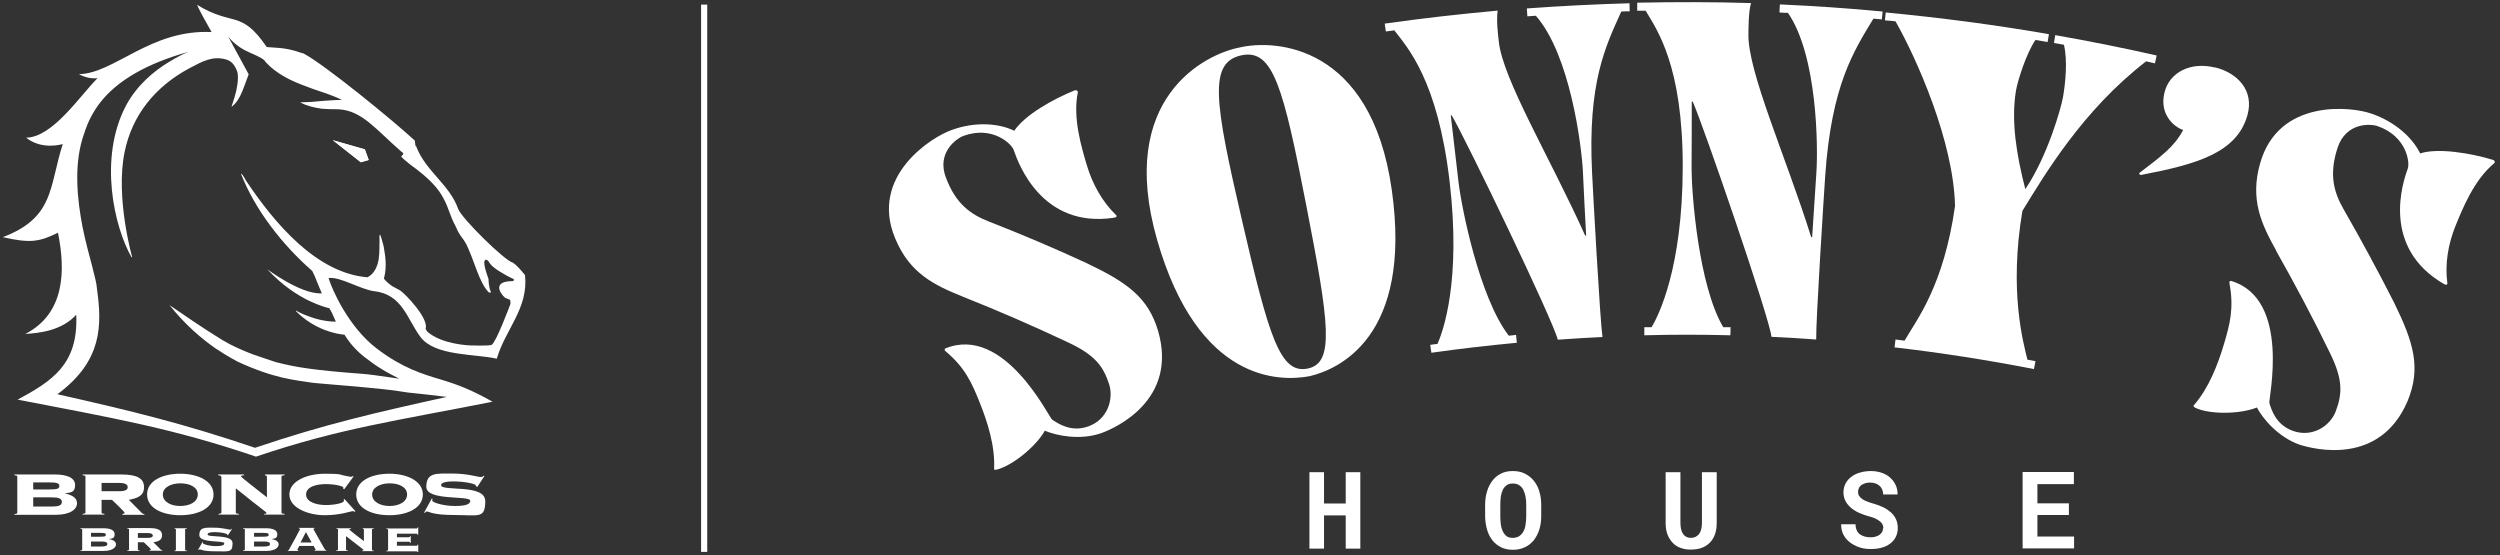<?xml version="1.0" encoding="UTF-8"?>
<svg id="Layer_1" xmlns="http://www.w3.org/2000/svg" version="1.1" viewBox="0 0 1301.9 289.1">
  <rect x="0" y="0" width="1301.9" height="289.1" fill="#333333" stroke="none"/>
  <!-- Generator: Adobe Illustrator 29.2.1, SVG Export Plug-In . SVG Version: 2.1.0 Build 116)  -->
  <defs>
    <style>
      .st0 {
        fill: #fff;
      }
    </style>
  </defs>
  <g>
    <g>
      <path class="st0" d="M501.2,154.4c-14.7-5.9-27.5-12.1-35-30.2-13.7-32.5,19.2-53,29.4-56.5,12.5-4.6,24.9-3.4,32.6.4,5.3-8.1,20.3-16.6,31.6-21.1.8-.2,1.6.5,1.5,1-2.8,13.4,2,29,4.7,38.1,2.9,9.7,8,19,15.3,26,.4.4.3,1.1-1.3,1.3-37.4,5.6-49.7-28.2-52.1-35.3-1-3-10.8-12.8-26-7.4-3.7,1.3-14.3,8.7-9.3,21.8,5.1,13.6,12.8,19.1,22.2,22.8,17.4,6.8,34.4,14,51,21.7,20.8,9.9,32.2,17.7,37.4,35.7,10,35.4-21.7,50-29.8,52.9-11,3.8-23.1,1.3-29.3-1.3-4.5,8.1-16.9,18.3-25.2,20.3-1,.2-1.4-.2-1.2-.5.6-11.7-3.5-24.7-7.8-35.2-3.7-9.2-7.3-17.5-17.5-26-.8-.7-.5-1.3,0-1.5,30.7-12.4,53.9,36.1,55.5,37.1,3.1,2.1,9.9,6.7,18.7,3.6,10.4-3.6,13.4-14.5,11-22-3-9.2-7.2-15.2-21.4-21.8-18-8.5-36.4-16.5-55.3-24Z"/>
      <path class="st0" d="M682,195.9c-15.4,2.9-58,3.5-79.4-70.9-21.2-74,25-96.9,43.1-100.3,17.9-4.2,68.4-1.9,79.1,74.3,10.8,76.6-27.9,93.4-42.8,96.9ZM646.5,28.8c-17.3,3.7-14,24.2.2,85.6,14.1,61,19.9,80.6,34.4,77.5,13.9-2.9,11.2-23.2-.8-84.7-12-61.8-17.3-81.9-33.8-78.4Z"/>
      <path class="st0" d="M779.9,5.6c-.7,5.2.2,12.3.6,15.9,1.9,19.5,26.9,60.9,45,101.2.2,0,.3,0,.5,0-.6-11.2-1.2-22.4-1.7-33.7-.7-13.1-6.6-60.5-24.5-80.8-1.5.1-3,.2-4.4.3-.1-1.4-.2-2.8-.3-4.1,17.8-1.3,35.7-2.2,53.5-2.7,0,1.4,0,2.8.1,4.2-1.5,0-3,0-4.4.1-8.1,18-17.6,36.7-15.2,84.2.5,10.4,4.1,76.1,5.4,85.3-7.8.4-15.5.8-23.3,1.4-1.8-8.9-48.4-105.5-55.2-116.8-.2,0-.4,0-.5,0,1.3,11.5,2.7,22.9,4,34.4,1.5,13.1,10.8,60.3,26.2,80.3,1.3-.1,2.5-.2,3.8-.4.1,1.4.3,2.8.4,4.1-14.9,1.4-29.7,3.1-44.5,5.2-.2-1.4-.4-2.7-.6-4.1,1.3-.2,2.5-.4,3.8-.5,2.8-6.5,12.4-32.3,6.3-84.6-6.2-52.8-21.9-69.7-28.8-78.7-1.5.2-2.9.4-4.4.6-.2-1.4-.4-2.7-.6-4.1,19.7-2.8,39.4-5,59.1-6.8Z"/>
      <path class="st0" d="M911.8,1.8c-1.3,5-1.2,12.2-1.3,15.9-.4,19.6,19.5,63.7,32.7,105.8.2,0,.3,0,.5,0,.7-11.2,1.5-22.4,2.2-33.6.9-13.1.6-60.9-14.8-83.2-1.5,0-3-.1-4.4-.2,0-1.4.1-2.8.2-4.2,17.8.8,35.7,2,53.5,3.7-.1,1.4-.3,2.8-.4,4.1-1.5-.1-3-.3-4.4-.4-10.2,16.9-21.8,34.4-25.1,81.8-.7,10.4-4.9,76-4.7,85.3-7.8-.6-15.5-1-23.3-1.4-.7-9-35.6-110.5-41-122.5-.2,0-.4,0-.5,0,0,11.5,0,23.1-.1,34.6,0,13.2,3.6,61.1,16.5,82.9,1.3,0,2.5,0,3.8,0,0,1.4,0,2.8-.1,4.2-14.9-.4-29.9-.4-44.8,0,0-1.4,0-2.8,0-4.2,1.3,0,2.5,0,3.8,0,3.6-6.1,16.1-30.7,16.2-83.3.1-53.1-13.5-71.7-19.3-81.5-1.5,0-3,0-4.4,0,0-1.4,0-2.8,0-4.2,19.8-.4,39.6-.4,59.4.2Z"/>
      <path class="st0" d="M1117.8,31.8c-33.5,25.8-53.3,59.7-64.6,78-7.1,41.9.5,68.8,2.6,77.5,1.4.3,2.8.5,4.2.8-.3,1.4-.5,2.7-.8,4.1-24.1-4.7-48.3-8.5-72.6-11.3.2-1.4.3-2.8.5-4.1,1.6.2,3.1.4,4.7.6,6.5-11.1,20.4-28.6,26.3-70.1-.7-33.5-20-76.9-31-96.2-1.8-.2-3.7-.4-5.5-.5.1-1.4.3-2.8.4-4.1,28.4,2.7,56.8,6.4,85,11.3-.2,1.4-.5,2.7-.7,4.1-2.1-.4-4.2-.7-6.3-1.1-4.8,6.9-9.4,21.6-10.2,26.6-2.5,15.7.2,32.8,4.9,51.1,11.7-17.4,18.6-42.2,19.6-47.8,1.3-7.3,2.5-19.3.5-27.4-1.7-.3-3.5-.6-5.2-.9.2-1.4.5-2.7.7-4.1,17.6,3.1,35.2,6.6,52.8,10.6-.3,1.4-.6,2.7-.9,4.1-1.5-.3-2.9-.7-4.4-1Z"/>
      <path class="st0" d="M1153.6,35.1c11.8,3,20.3,12.1,16.8,24.8-5.5,19.8-26.7,25.7-55.4,31.2-.6.1-1.4-.8-.8-1.1,11.6-8.9,18-13.5,22.7-22.3-5.2-1.8-12.3-8.4-9.8-19.2,2.5-11,13.9-16.5,26.5-13.3Z"/>
      <path class="st0" d="M1185.3,130.4c-7.7-13.8-13.7-26.6-8.3-45.4,9.6-33.9,47.8-29.5,58-25.8,12.6,4.3,21.6,12.9,25.3,20.7,9.2-3,26.3-.2,38.1,3.4.8.3,1,1.4.5,1.7-10.6,8.7-16.6,23.9-20.2,32.7-3.8,9.4-5.6,19.9-4.2,29.9,0,.5-.4,1.1-1.8.3-32.9-19.1-21.4-53.1-18.8-60.2,1.1-3-.5-16.7-15.7-22-3.7-1.3-16.5-2.1-20.9,11.3-4.5,13.8-2,22.9,3,31.7,9.3,16.2,18.1,32.5,26.4,48.8,10.2,20.8,14.2,34,7.1,51.3-14.4,33.8-48.4,25.3-56.5,22.7-11-4-18.9-13.4-22-19.3-8.5,3.5-24.6,3.8-32.2.1-.8-.5-.9-1-.7-1.2,7.8-8.8,12.7-21.5,15.9-32.4,2.8-9.5,5.2-18.2,2.7-31.2-.2-1,.4-1.3.9-1.2,31.4,9.4,19.3,61.8,19.9,63.6,1.1,3.6,3.5,11.4,12.3,14.5,10.4,3.7,19.6-2.9,22.3-10.3,3.4-9.1,3.8-16.4-3.1-30.4-8.7-17.9-18.1-35.6-28.1-53.3Z"/>
    </g>
    <g>
      <path class="st0" d="M708.4,285.7h-7.6v-17.3h-11.3v17.3h-7.6v-39.8h7.6v16.3h11.3v-16.3h7.6v39.8Z"/>
      <path class="st0" d="M802.6,268.7c0,2.6-.3,4.9-1,7.1-.7,2.2-1.7,4-2.9,5.6-1.3,1.5-2.8,2.8-4.7,3.6-1.8.9-3.9,1.3-6.2,1.3s-4.3-.4-6.1-1.3c-1.8-.9-3.3-2.1-4.5-3.6-1.2-1.6-2.2-3.4-2.8-5.6-.6-2.1-1-4.5-1-7v-5.8c0-2.6.3-4.9,1-7.1.6-2.2,1.6-4,2.8-5.6,1.2-1.6,2.7-2.8,4.5-3.7s3.8-1.3,6.1-1.3,4.4.4,6.2,1.3,3.4,2.1,4.7,3.7c1.3,1.6,2.3,3.4,2.9,5.6.7,2.2,1,4.5,1,7.1v5.8ZM794.8,262.9c0-1.6-.1-3.1-.4-4.5-.3-1.4-.7-2.5-1.2-3.5-.6-1-1.3-1.8-2.2-2.3-.9-.6-2-.8-3.2-.8s-2.3.3-3.1.8c-.8.6-1.5,1.3-2,2.3-.5,1-.9,2.2-1.1,3.5s-.3,2.9-.3,4.5v5.9c0,1.6.1,3.1.3,4.5s.6,2.6,1.1,3.6c.5,1,1.2,1.8,2,2.4.8.6,1.9.8,3.1.8s2.3-.3,3.2-.8c.9-.6,1.6-1.3,2.2-2.3.6-1,1-2.2,1.2-3.5s.4-2.9.4-4.5v-5.9Z"/>
      <path class="st0" d="M894,245.9v26.4c0,2.2-.3,4.2-.9,5.9-.6,1.7-1.5,3.2-2.7,4.4-1.2,1.2-2.6,2.1-4.2,2.7-1.7.6-3.6.9-5.7.9s-3.8-.3-5.4-.9c-1.6-.6-3-1.5-4.1-2.7-1.1-1.2-2-2.6-2.7-4.4-.6-1.7-.9-3.7-.9-5.9v-26.4h7.7v26.4c0,2.6.5,4.5,1.4,5.8.9,1.3,2.3,2,4,2s3.3-.7,4.3-2c1-1.3,1.5-3.3,1.5-5.8v-26.4h7.7Z"/>
      <path class="st0" d="M980.8,275.3c0-.7-.1-1.4-.4-2-.2-.6-.7-1.2-1.3-1.7-.6-.5-1.4-1-2.3-1.5-1-.4-2.1-.9-3.6-1.2-1.7-.5-3.4-1.1-5-1.8-1.6-.7-3-1.6-4.2-2.6-1.2-1-2.2-2.2-2.9-3.5-.7-1.3-1.1-2.9-1.1-4.6s.4-3.2,1.1-4.6,1.7-2.5,3-3.5c1.3-1,2.7-1.7,4.5-2.2,1.7-.5,3.6-.8,5.6-.8s4,.3,5.7.9,3.2,1.4,4.4,2.5c1.2,1.1,2.2,2.4,2.9,3.9.7,1.5,1,3.1,1,4.9h-7.5c0-.9-.2-1.7-.5-2.5-.3-.7-.7-1.4-1.3-1.9-.6-.5-1.2-1-2.1-1.3-.8-.3-1.8-.5-2.9-.5s-1.9.1-2.7.4-1.5.6-2,1c-.5.4-1,1-1.2,1.6-.3.6-.4,1.3-.4,2s.2,1.4.6,2c.4.6.9,1.1,1.6,1.6.7.5,1.6.9,2.6,1.3,1,.4,2.2.8,3.4,1.1,1.8.5,3.5,1.2,5,1.9s2.8,1.7,4,2.7c1.1,1,2,2.2,2.6,3.6.6,1.3.9,2.8.9,4.5s-.4,3.3-1.1,4.7c-.7,1.4-1.7,2.5-2.9,3.4-1.2.9-2.7,1.7-4.4,2.1-1.7.5-3.6.7-5.6.7s-2.5-.1-3.8-.3c-1.2-.2-2.4-.6-3.6-1.1-1.1-.5-2.2-1.1-3.2-1.8s-1.8-1.5-2.6-2.5c-.7-.9-1.3-2-1.7-3.2s-.6-2.5-.6-4h7.5c0,1.2.2,2.2.6,3.1.4.9.9,1.6,1.6,2.1s1.5.9,2.5,1.2c1,.3,2,.4,3.2.4s1.9-.1,2.7-.4c.8-.2,1.5-.6,2-1,.5-.4,1-.9,1.3-1.5.3-.6.4-1.2.4-2Z"/>
      <path class="st0" d="M1077.4,268.2h-16.4v11.2h19.1v6.2h-26.8v-39.8h26.7v6.3h-19v10h16.4v6.1Z"/>
    </g>
  </g>
  <g>
    <path class="st0" d="M194.8,151.6h0c14.8,1.8,17,14.2,24.1,23.8,7.5,10.2,28.7,8.8,39.8,11.4,4.5-15.4,16.6-26.2,14.7-43.6-1.9-2.2-3.9-4.8-6.3-6.4-4.3-1-26.7-23.1-28.5-28-4.6-13-17-19.5-22-32.9l-.2.3-.4-3c-10.3-9.6-47.1-39.8-58.2-45.5h-.4l-2.7-.9c-3-.9-5.7-1.5-8.8-1.8l-7-.5c-13.5-19.8-17.6-10.5-36.3-22,1.8,4.1,5.1,9.7,7.6,14.2-31.8-1.6-50.8,21.7-69.1,21.9,2.8,1.6,6.4,2.5,9.7,2.1-9.3,9.3-23.3,30.8-37.2,31,8.4,6.7,19.1,3.3,19.1,3.3-7.2,22.3-4.2,38.2-31.2,48.5,14.4,3.3,19,2.4,28.7-2.3,4,19.8,3.6,42.1-17,52.7,6.1-.4,18.7-1.3,26.5-10,1.2,25.9-12.7,34.6-30.5,44.2,49.9,9.7,80.4,14.8,124.1,29.7,43.7-14.8,73.3-18.7,123.2-28.6-10.6-6-17.8-8.8-26.4-11.4-10.2-3-20.8-6.3-33.9-16.3-14.7-11.2-23.3-30.7-25.1-36.7,6-.9,16.6,6,24.1,6.9ZM162.7,141.3h0l1.2,2.5c1.2,3,2.4,6,3.7,9h-.7c-11.1,0-27.7-12.6-27.7-12.6,7.8,8.5,15.8,13.6,22.1,16.6,5.7,2.7,9.7,3.6,10.2,3.7l1.3,2.3,2.1,4.7c-5.4,0-10.6-1.4-14.5-2.9-3.7-1.3-6.3-2.9-6.3-2.9v.3c9.7,9.9,21.4,12,25.3,12.3.7,1.2,1.8,2.8,3.4,4.8,1.6,1.9,3.7,4.2,6.7,6.6,3.9,3,6.4,4.8,9.1,6.4,2.5,1.6,5.2,3,9.3,5.1-12.3-1.8-15.4-2.2-19-2.5-25.3-1.9-34.7-3.4-45.2-6.1-2.7-.9-7.3-2.4-12.4-4.2-4.9-1.9-10.5-4.3-15.3-7.2-10.3-6.3-19.4-12.6-27.7-18.3,8.1,10.3,17,17.7,23.9,22.5,6.9,4.6,11.7,7,11.7,7,9.3,4.3,16.7,6.7,23,8.2,6.4,1.5,11.7,2.1,16.4,2.8,12.7,1.2,31.4,2.4,44.3,4.3,4.2.7,6.3.9,9.4,1.2,3.1.3,7.3.8,15.7,1.8-36.8,8.1-63.5,14.2-99.9,26.5-37.1-12.6-64.7-19.3-102.9-27.9,23.6-17.4,23.2-36.1,20.6-54.8-.1-2.7-1.3-7-2.7-12.6-1.5-5.5-3.3-12.3-4.8-19.6-2.8-14.5-4.5-31.5,0-46.3.9-2.6,1.8-5.8,3.6-9.6,1.8-3.7,4.3-7.9,8.4-12.3,7.6-8.2,20.6-16.8,43.1-23.1-2.5,1-6.1,2.8-10.3,5.4-7.6,4.6-16.6,12-22.3,22.8-14.2,27.3-6.1,62.8,3,78.8l.3-.2s-8.8-31-3.9-54.7c3.9-19,15.7-33.9,33.8-43.6,7-3.7,12-6.4,18.8-4.6,3.3.9,4.8,3.1,6,6.3,1.2,3.5-.6,10.6-.6,10.6-.9,3.7-1.5,4.9-2.2,7.3v.6c-.1,0,.3-.4.3-.4,2.4-2,3.9-4.7,5.1-7.6,1.2-2.8,2.2-6,3.4-9l-10.6-19.5c3.9,4.6,7.8,6.7,11.2,8.2,1.8.9,3.6,1.5,4.9,2.3,1.5.7,2.7,1.5,3.4,2.7,5.8,6.3,13.6,9.9,21.1,12.6,3.7,1.5,7.3,2.6,10.8,3.8,2.8,1,5.5,2.1,7.8,3.3-3.6-.2-15.5.9-16.4,1l-5.4.2.6.3c3.1,1.6,7,2.5,10.5,3,3.6.3,6.7.3,8.7.3,6.3.3,11.2,3,16.1,6.9,5.1,4.1,10.2,9.4,16.6,15,.1,0,1.2.8,1.2,1.2s-.2.3-.2.5l-.9,1c.2.5,3.6,3.3,4.6,4.1,10.5,7.5,15.1,13,17.6,18,2.7,5,3.4,9.3,6,13.9.6,1.4,1.1,2.3,1.5,3.2.9,1.5,1.5,2.5,2.9,4.3.4.6.9,1.4,1.3,2.1.9,1.8,1.8,4.1,2.7,6.3.9,2.3,1.8,4.8,2.7,7.2,1.8,4.8,3.9,9.3,6.4,11.7h1.2l-.2-.3c-1.2-2.6-1.2-6.7-1.2-6.7,0-.1-2.8-7.3-2.1-9.3.6-1.7,2,0,2.1.1,1.2,2.3,4.3,4.5,7.2,6.1,2.9,1.8,5.4,2.9,5.4,2.9,1.4.6.3,1.2,0,1.3-10.3,0-7,5.8-4.3,8.4.3.3,1,.6,1.6.8l.6.3h.5c.4.7.6,1.6.3,2.7,0,0-7.5,20.1-9.7,21-1.5.6-10.9.3-10.9.3-.2,0-14.9-.4-22.6-7.2-.3-.4-.6-1-.9-1.5,2-5.1-10.8-18.6-13.5-20.1l-3.9-2.1c-1.7-1.2-3.1-2.4-4.3-3.9,1.2-4.2,1.2-9.3.3-14.2-.1-.9-.3-1.7-.4-2.6-.6-2.1-1-4-1.8-6l-.4.2c0,1.9.1,4,0,6.1,0,2.3-.1,4.4-.4,6.4-.7,4.1-2.4,7.6-5.8,9.4-26.5-2.1-48.4-28-63.4-50.5-.4-.9-1-1.8-1.6-2.7l-.6-.7h-.3c7.2,18.6,21.5,37,37.1,50.6Z"/>
    <polygon class="st0" points="190 77.8 190 77.8 192 83.3 190 83.9 187.9 84.5 173.3 73 190 77.8"/>
    <polygon class="st0" points="190 83.9 190 83.9 192 83.3 190 77.8 173.3 73 187.9 84.5 190 83.9"/>
    <path class="st0" d="M9,248.2h0c0-.3-.1-.6-1.5-.7v-.4h21.1c6.1,0,10.5,1.6,10.5,5.5s-2.2,3.9-5.4,4.3h0c3.7.9,6.4,2.2,6.4,5.2s-3.3,6-11.2,6H7.5v-.4c1.3-.1,1.5-.4,1.5-.7v-18.7ZM17.3,254.9h7.6c4.8,0,6-.3,6-1.8s-1.2-1.9-6-1.9h-7.6v3.7ZM17.3,263.8h9.4c3.9,0,5.5-.6,5.5-2.4s-1.6-2.4-5.5-2.4h-9.4v4.8Z"/>
    <path class="st0" d="M52.9,266.9h0c0,.3.1.6,1.5.7v.4h-11.4v-.4c1.3-.1,1.5-.4,1.5-.7v-18.7c0-.3-.1-.6-1.5-.7v-.4h20.3c8.2,0,11.7,2.1,11.7,6.6s-3.3,5.7-7.9,6.6l6.6,6.7c.4.4.9.7,1.5.7v.4h-11.5v-.4c.7-.1,1.2-.3,1.2-.7s-5.8-6-6.6-6.7h-5.4v6.7ZM52.9,255.8h9.3c3.3,0,4.3-.9,4.3-2.1s-1-2.2-4.3-2.2h-9.3v4.3Z"/>
    <path class="st0" d="M111.2,257.5h0c0,7-7.9,10.8-17.3,10.8s-17.3-3.7-17.3-10.8,7.9-10.8,17.3-10.8,17.3,3.9,17.3,10.8ZM84.8,257.5h0c0,3.9,4.2,6,9.1,6s9.1-2.1,9.1-6-4.3-5.8-9.1-5.8-9.1,2.1-9.1,5.8Z"/>
    <path class="st0" d="M115.1,248.2h0c0-.3-.1-.6-1.5-.7v-.4h13.5v.4c-1.3.1-1.6.3-1.6.6,0,.4,9.6,7.8,13.5,10.9v-10.8c0-.4-.5-.6-1-.7v-.4h10.2v.4c-1.5.1-1.6.4-1.6.7v18.7c0,.3.1.6,1.6.7v.4h-10.6v-.4c1,0,1.2-.3,1.2-.4,0-.6-1.3-1-16-12.9v12.6c0,.3.1.6,1.6.7v.4h-10.6v-.4c1.3-.1,1.5-.4,1.5-.7v-18.7Z"/>
    <path class="st0" d="M179.3,254.8h0l-.6-.3c0-.1.1-.3.1-.6,0-.7-4.3-1.8-9.1-1.8s-10.3,1.3-10.3,5.4,5.8,5.5,10.3,5.5,9.4-1,9.4-2.2-.3-.4-.3-.6l.6-.3,5.7,6.3-.6.3c-.3-.3-.4-.3-.9-.3-1,0-6.3,2.1-14.5,2.1s-18.4-3.6-18.4-10.8,9.6-10.8,18.4-10.8,7.6.4,9.9.9c2.1.4,3.3.7,3.7.7s.6-.1.9-.3h.6c0,.1-4.9,6.7-4.9,6.7Z"/>
    <path class="st0" d="M220.2,257.5h0c0,7-7.9,10.8-17.4,10.8s-17.3-3.7-17.3-10.8,7.9-10.8,17.3-10.8,17.4,3.9,17.4,10.8ZM193.8,257.5h0c0,3.9,4.3,6,9.1,6s9.1-2.1,9.1-6-4.3-5.8-9.1-5.8-9.1,2.1-9.1,5.8Z"/>
    <path class="st0" d="M224.6,259.7h.6c-.1.5-.1.8-.1,1,0,1,6,2.8,11.7,2.8s8.1-.9,8.1-2.7c0-3-22.9.3-22.9-7.3s5.4-6.9,13.5-6.9,13.2,1.8,14.7,1.8,1.1-.3,1.5-.6h.6c0,.1-3.7,5.7-3.7,5.7l-.8-.3v-.4c0-.9-6.3-2.1-11.5-2.1s-6.6,1-6.6,1.9c0,3.6,23-.9,23,8.4s-3.6,7.2-15.7,7.2-13.3-1.8-14.6-1.8-.7.3-1,.6h-.6c0-.1,4-7.3,4-7.3Z"/>
    <path class="st0" d="M42.8,275.8h0c0-.3-.1-.4-.9-.4v-.3h12c3.4,0,5.8.9,5.8,3.1s-1.2,2.2-3,2.5c2.1.4,3.7,1.2,3.7,2.8s-1.9,3.4-6.4,3.4h-12.1v-.3c.7,0,.9-.1.9-.4v-10.5ZM47.4,279.5h4.3c2.7,0,3.4-.1,3.4-1s-.7-1-3.4-1h-4.3v2.1ZM47.4,284.6h5.4c2.2,0,3.1-.4,3.1-1.3s-.9-1.3-3.1-1.3h-5.4v2.7Z"/>
    <path class="st0" d="M71.8,286.2h0c0,.3.1.4.9.4v.3h-6.4v-.3c.7,0,.9-.1.9-.4v-10.5c0-.3-.1-.4-.9-.4v-.3h11.5c4.6,0,6.6,1.2,6.6,3.7s-1.8,3.3-4.5,3.7l3.7,3.7c.3.3.6.4.9.4v.3h-6.6v-.3c.4,0,.7-.1.7-.4s-3.3-3.3-3.7-3.7h-3.1v3.7ZM71.8,280.1h5.4c1.8,0,2.4-.6,2.4-1.2s-.6-1.3-2.4-1.3h-5.4v2.5Z"/>
    <path class="st0" d="M90.9,287h0v-.3c.7,0,.7-.1.7-.4v-10.5c0-.3,0-.4-.7-.4v-.3h6.4v.3c-.7,0-.9.1-.9.4v10.5c0,.3.1.4.9.4v.3h-6.4Z"/>
    <path class="st0" d="M105.4,282.2h.3c-.1.3-.1.4-.1.6,0,.6,3.4,1.6,6.7,1.6s4.5-.4,4.5-1.5c0-1.6-13,.1-13-4.2s3.1-3.9,7.6-3.9,7.5,1,8.4,1,.6-.1.7-.4h.4c0,.1-2.2,3.3-2.2,3.3h-.3v-.3c0-.6-3.6-1.3-6.6-1.3s-3.7.6-3.7,1.2c0,1.9,13-.4,13,4.6s-1.9,4.2-8.8,4.2-7.5-1-8.2-1-.4.1-.6.3h-.4c0-.1,2.4-4.2,2.4-4.2Z"/>
    <path class="st0" d="M127.5,275.8h0c0-.3-.1-.4-.9-.4v-.3h12c3.4,0,5.8.9,5.8,3.1s-1.2,2.2-3,2.5c2.1.4,3.7,1.2,3.7,2.8s-1.9,3.4-6.4,3.4h-12.1v-.3c.7,0,.9-.1.9-.4v-10.5ZM132.3,279.5h4.2c2.7,0,3.4-.1,3.4-1s-.7-1-3.4-1h-4.2v2.1ZM132.3,284.6h5.2c2.2,0,3.1-.4,3.1-1.3s-.9-1.3-3.1-1.3h-5.2v2.7Z"/>
    <path class="st0" d="M155.8,284.4h0c-.9,1.6-1,1.9-1,1.9,0,.1.1.3.6.3v.3h-5.5v-.3c.4,0,.6-.1.7-.6.3-.4,5.7-10.3,5.7-10.5s-.4-.3-.7-.3v-.3h8.2v.3c-.3,0-.6.1-.6.3s3.9,6.9,5.8,10.3c.3.6.6.7.9.7v.3h-6.1v-.3c.4,0,.6-.1.6-.3,0,0-1-1.6-1-1.9h-7.5ZM156.5,282.5h5.8l-3-5.4-2.8,5.4Z"/>
    <path class="st0" d="M176.1,275.8h0c0-.3-.1-.4-.9-.4v-.3h7.6v.3c-.7,0-.9.1-.9.3,0,.3,5.4,4.5,7.6,6.1v-6c0-.3-.3-.4-.6-.4v-.3h5.7v.3c-.7,0-.9.1-.9.4v10.5c0,.3.1.4.9.4v.3h-6v-.3c.6,0,.7-.1.7-.3,0-.3-.7-.6-9.1-7.2v7c0,.3.1.4.9.4v.3h-6v-.3c.7,0,.9-.1.9-.4v-10.5Z"/>
    <path class="st0" d="M213.9,282.7h-.3c-.1-.3-.3-.6-.9-.6h-6v2.1h10.2c.3,0,.5,0,.6-.6h.3v3.9h-.3c-.1-.3-.3-.4-.6-.4h-15.7v-.3c.7,0,.9-.1.9-.4v-10.5c0-.3-.2-.4-.9-.4v-.3h15.7c.3,0,.5,0,.6-.6h.3v3.9h-.3c-.1-.4-.3-.6-.6-.6h-10.2v1.9h6c.6,0,.8-.3.9-.6h.3v3.6Z"/>
    <polygon class="st0" points="368.3 287.4 368.3 287.4 365.1 287.4 365.1 2.4 368.3 2.4 368.3 287.4"/>
  </g>
</svg>